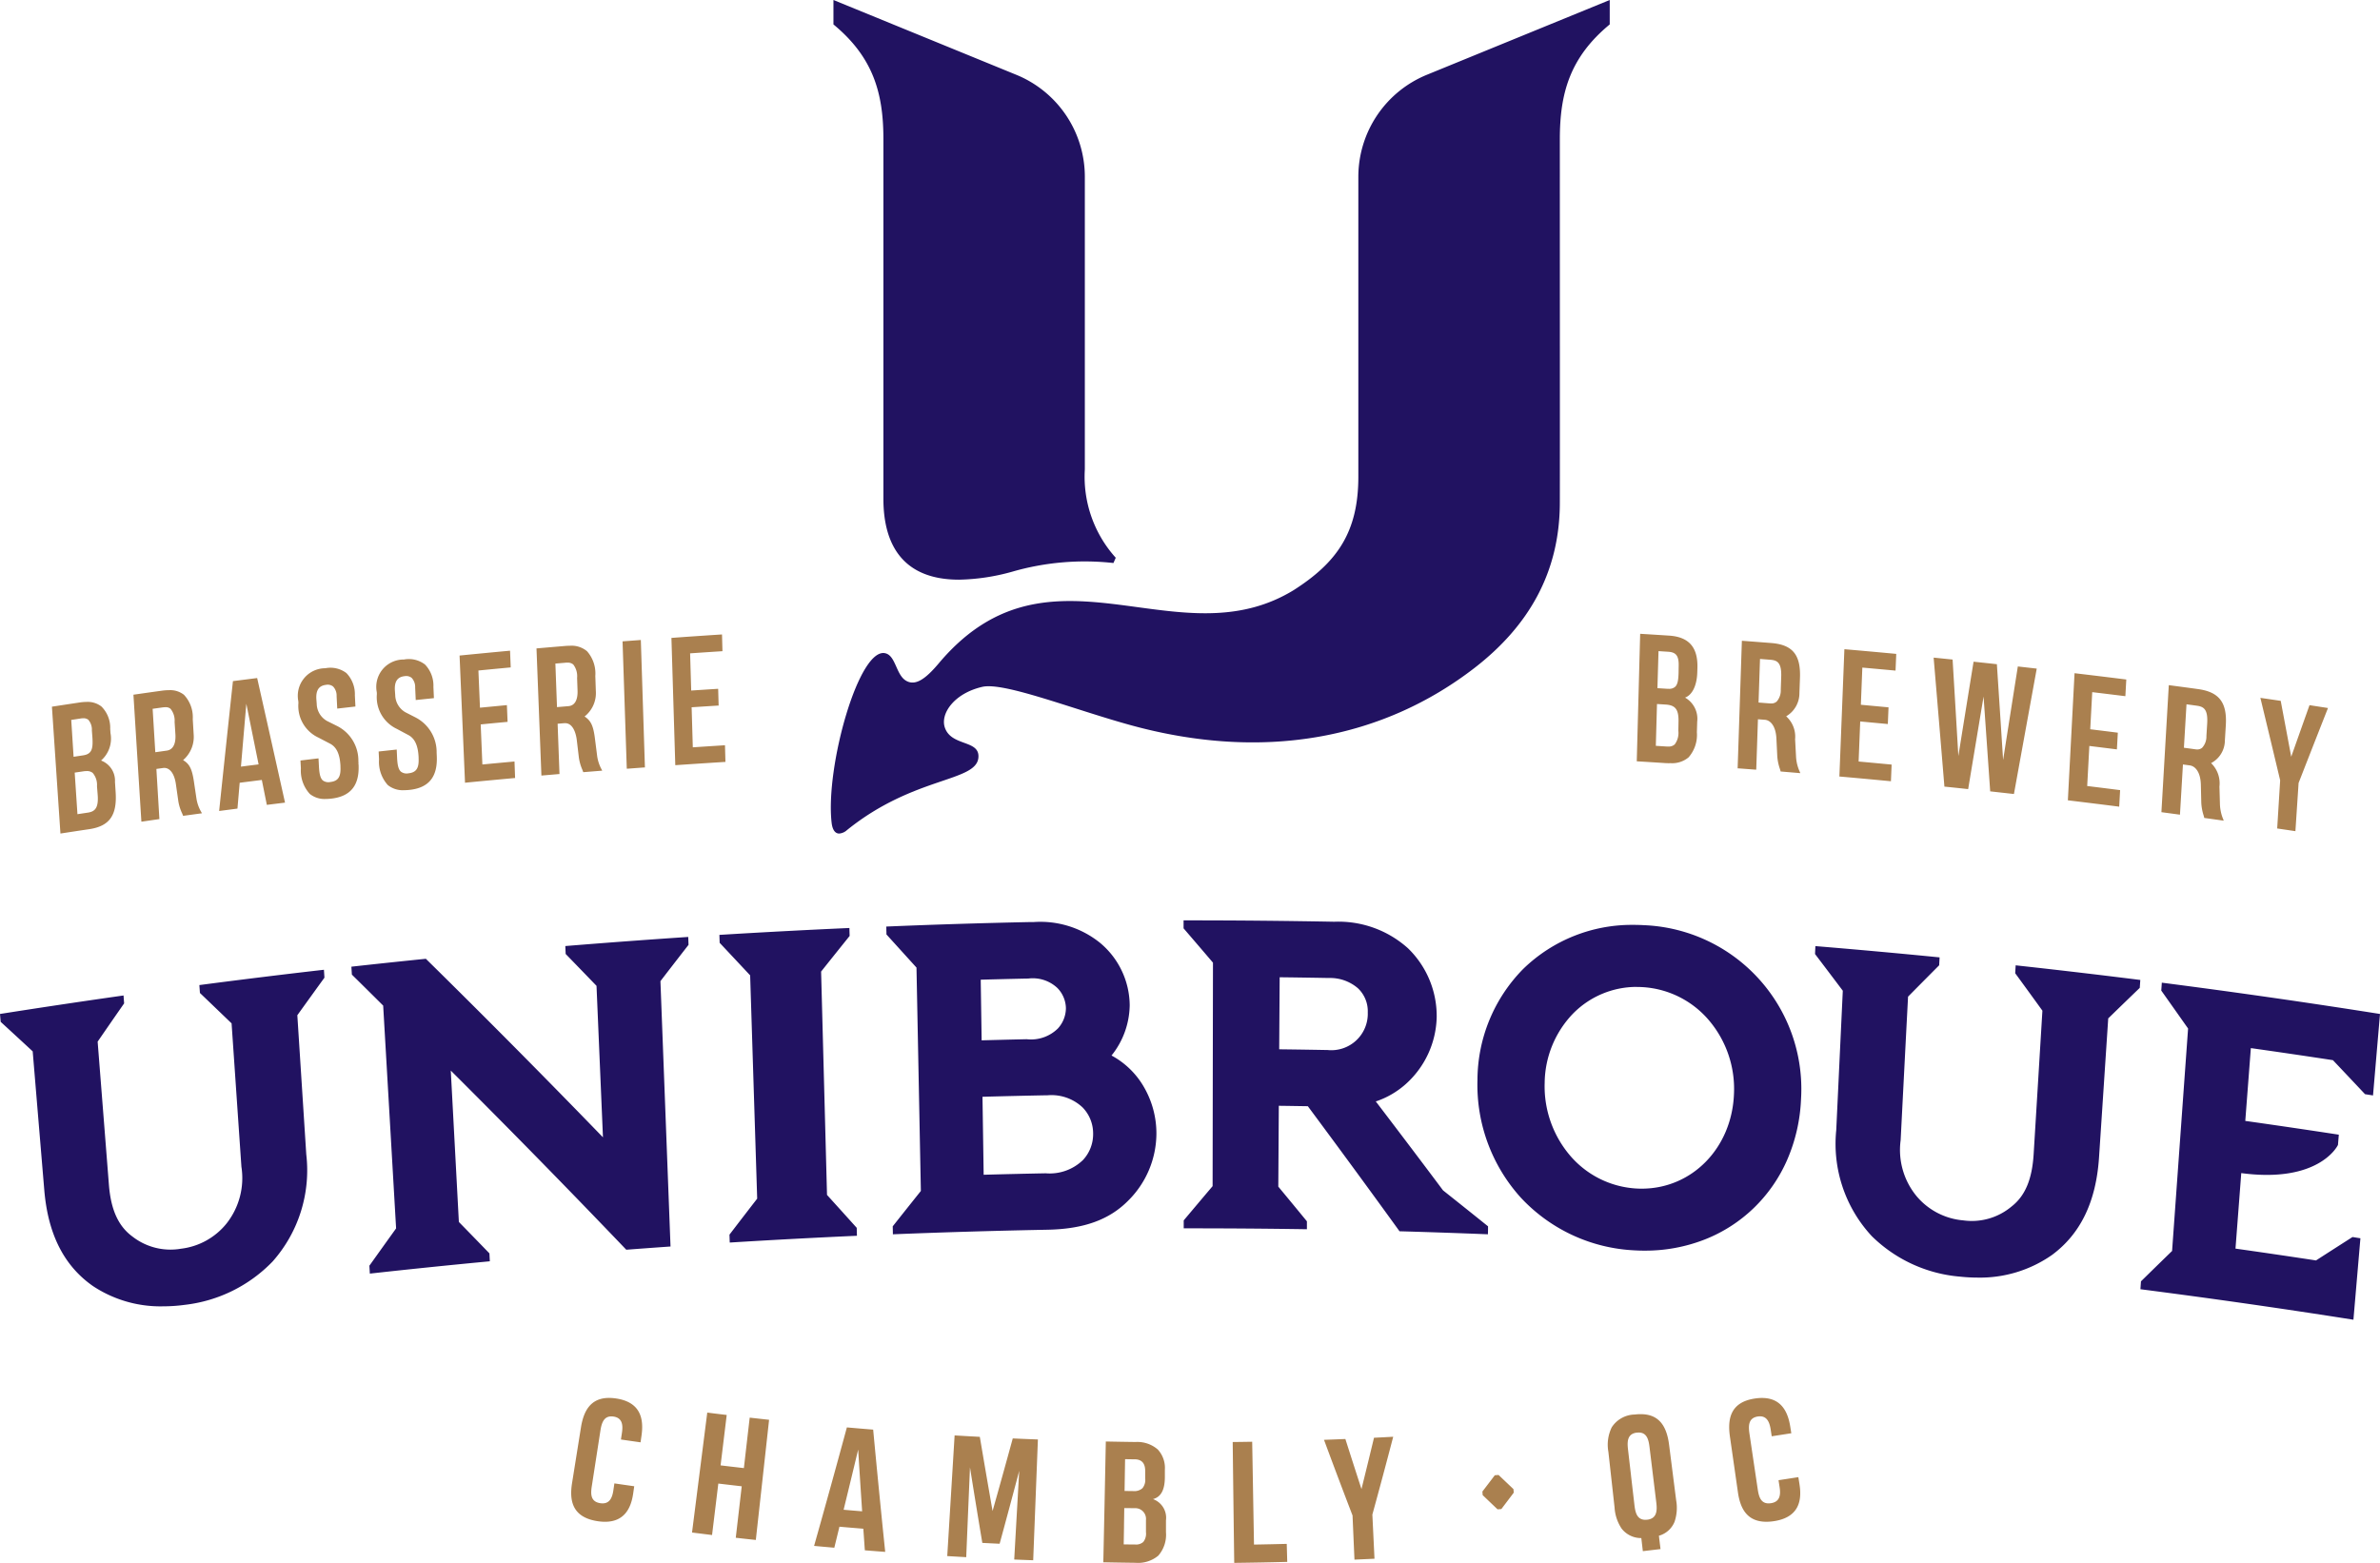 <svg id="Logo_signature" xmlns="http://www.w3.org/2000/svg" width="190.124" height="124.865" viewBox="0 0 190.124 124.865">
  <path id="Combined_Shape" data-name="Combined Shape" d="M52.843,3.523q.778-.008,1.557-.022.072,4.107.144,8.215,1.309-.022,2.617-.056L57.2,13.1q-2.118.053-4.235.079Q52.9,8.352,52.843,3.523Zm-7.849,9.648c-.8-.01-1.638-.023-2.487-.041q.05-2.353.1-4.707V8.407q.051-2.463.1-4.926c.68.014,1.435.027,2.378.04a2.491,2.491,0,0,1,1.775.6,2.167,2.167,0,0,1,.564,1.621v.013c0,.184,0,.368,0,.552,0,1.041-.307,1.606-.95,1.777a1.584,1.584,0,0,1,1.038,1.7l0,.471c0,.157,0,.313,0,.468A2.539,2.539,0,0,1,46.9,12.6a2.519,2.519,0,0,1-1.834.571Zm-.834-2.928v.046L44.136,11.7l.646.009.217,0h.037a.873.873,0,0,0,.663-.2,1.064,1.064,0,0,0,.215-.784c0-.161,0-.322,0-.483v-.02c0-.154,0-.308,0-.463a.857.857,0,0,0-.892-.95L44.181,8.8Q44.171,9.523,44.159,10.243Zm.045-2.81.672.009h.033a.968.968,0,0,0,.722-.227,1.041,1.041,0,0,0,.22-.784q0-.292,0-.584c.006-.619-.272-.936-.828-.943-.233,0-.487-.006-.778-.011ZM35.39,12.91q.2-3.545.4-7.088-.77,2.915-1.565,5.828c-.46-.022-.922-.044-1.383-.068q-.506-3.017-.986-6.035-.152,3.588-.3,7.176-.758-.042-1.516-.088.295-4.82.588-9.64,1.007.06,2.014.114.5,2.964,1.019,5.927.819-2.9,1.612-5.8,1,.045,2.009.083l-.376,9.65Q36.148,12.942,35.39,12.91ZM62.416,9.391q-1.159-3.017-2.279-6.043.853-.031,1.707-.066.637,2,1.287,4,.507-2.05,1-4.1.767-.037,1.534-.079Q64.854,6.213,64,9.32l.17,3.527q-.8.037-1.6.072Q62.493,11.155,62.416,9.391ZM25.079,12.3c-.488-.036-1-.076-1.622-.126q-.03-.428-.06-.855v-.007q-.03-.431-.061-.862c-.665-.054-1.307-.108-1.909-.161l-.06.248q-.174.715-.349,1.431c-.6-.053-1.129-.1-1.615-.146.879-3.11,1.76-6.3,2.619-9.467.632.056,1.317.114,2.1.177.3,3.19.62,6.475.962,9.768h0ZM22.924,4.126c-.366,1.532-.746,3.1-1.162,4.808.5.044.984.085,1.479.125-.113-1.708-.22-3.368-.317-4.933h0Zm62.682,8.111h0l-.121-1.04a1.963,1.963,0,0,1-1.58-.767,3.4,3.4,0,0,1-.557-1.678L82.853,4.3a3.174,3.174,0,0,1,.268-1.95,2.24,2.24,0,0,1,1.842-1.024,3.92,3.92,0,0,1,.464-.029c1.34,0,2.063.774,2.275,2.435q.284,2.223.567,4.447A3.46,3.46,0,0,1,88.138,9.9a1.9,1.9,0,0,1-1.248,1.11l.023.192v.01q.053.433.106.864l-1.414.166Zm-1.183-8.11q.12,1.04.241,2.08l0,.017q.136,1.172.273,2.342c.066.566.193,1.171.87,1.171a1.312,1.312,0,0,0,.152-.009l.012,0h.012c.747-.107.777-.718.7-1.362l-.542-4.438c-.069-.563-.2-1.162-.857-1.162a1.235,1.235,0,0,0-.149.009H85.13l-.027,0C84.343,2.878,84.354,3.528,84.423,4.128ZM13.146,11.172q.239-2.056.476-4.112-.935-.107-1.87-.218l-.5,4.111q-.8-.1-1.6-.2l1.217-9.582q.777.1,1.554.19-.245,2.014-.49,4.028.931.111,1.861.217.232-2.016.465-4.031.775.088,1.549.172-.529,4.8-1.06,9.6Q13.946,11.264,13.146,11.172ZM2.121,9.849C.1,9.547-.162,8.233.07,6.792Q.423,4.579.778,2.364C1.01.915,1.657-.245,3.589.044S5.813,1.636,5.618,3c-.026.183-.052.365-.078.548q-.783-.111-1.567-.225.041-.271.081-.54c.084-.566.062-1.184-.67-1.293-.758-.114-.951.48-1.051,1.126L1.649,7.03c-.1.627-.12,1.261.677,1.38.729.108.951-.419,1.041-1.022.027-.185.055-.372.083-.559q.792.116,1.585.228c-.027.189-.055.376-.082.566C4.781,8.837,4.228,9.894,2.7,9.895A3.969,3.969,0,0,1,2.121,9.849ZM93.2,7.521l-.637-4.438c-.207-1.453.067-2.75,2-3.036s2.6.873,2.817,2.229c.029.182.058.364.087.546q-.782.123-1.565.242c-.028-.18-.055-.36-.083-.54-.088-.565-.292-1.149-1.024-1.041-.758.113-.767.735-.67,1.383q.328,2.211.658,4.422c.093.628.259,1.241,1.057,1.122.729-.109.786-.677.692-1.279-.029-.186-.058-.372-.086-.558q.791-.12,1.583-.244.046.282.09.564c.218,1.354-.075,2.658-2.047,2.954a4.08,4.08,0,0,1-.595.047C93.914,9.893,93.381,8.814,93.2,7.521Zm-20.388.24c-.007-.094-.015-.189-.022-.283q.5-.652.991-1.3l.3-.024q.593.566,1.19,1.131c.007.094.016.189.024.283q-.494.656-.991,1.31L74,8.9Q73.4,8.331,72.808,7.762Z" transform="translate(45.63 111.685)" fill="#aa804f"></path>
  <path id="Combined_Shape-2" data-name="Combined Shape" d="M170.986,29.469q.021-.316.044-.631,1.239-1.216,2.485-2.427.638-8.884,1.278-17.771-1.068-1.517-2.142-3.032c.016-.21.03-.421.044-.631q8.728,1.124,17.429,2.5-.279,3.255-.558,6.509l-.638-.1q-1.28-1.363-2.565-2.718-3.277-.5-6.556-.963l-.445,5.816q3.738.528,7.472,1.1-.034.409-.068.819l-.014.027c-.065.134-1.6,3.039-7.711,2.224l-.461,6.033q3.217.454,6.432.944,1.455-.937,2.916-1.87l.631.1q-.279,3.254-.558,6.507Q179.507,30.565,170.986,29.469ZM7.423,29.214c-2.273-1.59-3.585-4.084-3.885-7.665q-.464-5.542-.926-11.084Q1.336,9.282.054,8.107C.035,7.9.018,7.687,0,7.477Q4.93,6.7,9.868,6l.048.631Q8.854,8.156,7.8,9.688q.45,5.717.9,11.436c.158,2,.754,3.308,1.874,4.131a4.939,4.939,0,0,0,3.879.978,5.505,5.505,0,0,0,3.632-2,5.856,5.856,0,0,0,1.2-4.55L18.5,8.228Q17.237,7.012,15.971,5.8l-.045-.631q4.971-.653,9.951-1.223l.04.632q-1.086,1.5-2.165,3,.357,5.556.714,11.114a10.972,10.972,0,0,1-2.689,8.561,11.567,11.567,0,0,1-6.994,3.461,12.991,12.991,0,0,1-1.754.121A9.761,9.761,0,0,1,7.423,29.214Zm149.161-.75a11.392,11.392,0,0,1-7.058-3.237,10.835,10.835,0,0,1-2.839-8.474L147.21,5.62q-1.105-1.467-2.218-2.932.014-.316.029-.632,4.963.409,9.921.9l-.034.632q-1.245,1.25-2.485,2.505-.3,5.737-.592,11.474a5.8,5.8,0,0,0,1.312,4.513,5.478,5.478,0,0,0,3.7,1.889,4.934,4.934,0,0,0,3.837-1.1c1.106-.858,1.653-2.19,1.776-4.192q.352-5.731.7-11.463-1.083-1.5-2.174-2.991.019-.316.038-.632,4.981.544,9.956,1.169l-.043.632q-1.263,1.216-2.519,2.439-.367,5.555-.735,11.11c-.238,3.59-1.508,6.126-3.755,7.788a10.018,10.018,0,0,1-5.975,1.81A13.165,13.165,0,0,1,156.584,28.464ZM29.508,27.59q1.064-1.492,2.134-2.981-.516-8.9-1.033-17.8-1.247-1.242-2.5-2.476L28.07,3.7q2.974-.33,5.949-.631l.057.056q7.133,7.021,14.091,14.208L47.652,5.23q-1.229-1.275-2.464-2.546c-.009-.211-.019-.422-.028-.633q4.907-.4,9.819-.728.012.316.023.632-1.126,1.446-2.244,2.9l.806,21.2q-1.768.124-3.534.258l-.055-.057Q43.081,19.046,36.01,12q.323,6.047.646,12.094,1.223,1.252,2.441,2.51c.011.211.022.422.032.633q-4.8.453-9.585.984Zm101.025-1.229a13.264,13.264,0,0,1-9.03-4.194,13.428,13.428,0,0,1-3.477-9.427,12.687,12.687,0,0,1,3.654-8.86A12.434,12.434,0,0,1,130.519.36c.283,0,.572.009.859.026a13.1,13.1,0,0,1,12.495,13.9,13.557,13.557,0,0,1-1.125,4.889A12.033,12.033,0,0,1,140.078,23a11.89,11.89,0,0,1-3.893,2.494,13,13,0,0,1-4.8.892C131.105,26.387,130.817,26.378,130.532,26.361Zm.231-21.046a7.126,7.126,0,0,0-5.169,2.2,8.094,8.094,0,0,0-2.2,5.458,8.534,8.534,0,0,0,2.033,5.822,7.526,7.526,0,0,0,5.267,2.626c.15.009.3.013.45.013,4.027,0,7.2-3.249,7.371-7.557a8.468,8.468,0,0,0-1.976-5.867,7.534,7.534,0,0,0-5.321-2.677c-.151-.009-.3-.014-.452-.014h0ZM58.274,25.107q1.1-1.439,2.213-2.875L59.925,4.393q-1.215-1.3-2.436-2.6-.01-.317-.021-.634Q62.66.842,67.856.609c0,.212.011.423.016.634Q66.729,2.664,65.593,4.09l.472,17.844q1.19,1.313,2.374,2.63.007.317.016.634-5.081.228-10.16.542Q58.284,25.423,58.274,25.107Zm60.584-.028c-2.305-.092-4.68-.174-7.058-.241-2.321-3.212-4.785-6.573-7.324-9.991l-.581-.009c-.569-.009-1.158-.018-1.738-.025l-.041,6.458c.829,1,1.576,1.907,2.285,2.771l0,.317,0,.317c-3.038-.048-6.157-.072-9.269-.072h-.572v-.635c.906-1.077,1.639-1.947,2.308-2.736q.014-8.928.029-17.855c-.714-.838-1.482-1.735-2.348-2.742V0H95.1c3.794,0,7.661.037,11.493.109a8.309,8.309,0,0,1,5.876,2.114,7.536,7.536,0,0,1,2.3,5.5,7.4,7.4,0,0,1-2.469,5.354,6.858,6.858,0,0,1-2.344,1.372l-.059.006c2.1,2.756,3.81,5.016,5.378,7.115,1.213.964,2.423,1.93,3.595,2.873l0,.2c0,.145-.006.29-.01.436h0ZM102.188,10.231V10.3c1.4.017,2.626.036,3.754.056h.1a2.91,2.91,0,0,0,3.221-3,2.523,2.523,0,0,0-.791-1.937,3.4,3.4,0,0,0-2.307-.815c-1.34-.024-2.666-.044-3.94-.059Q102.206,7.391,102.188,10.231ZM71.328,25.076h0l-.006-.316-.007-.317c.73-.922,1.465-1.846,2.248-2.826l-.05-2.52-.125-6.4-.007-.359-.168-8.566c-.871-.963-1.658-1.829-2.4-2.649,0-.106,0-.21-.007-.316v0c0-.1,0-.209-.007-.313C74.585.333,78.417.216,82.187.136c.124,0,.246,0,.365,0a7.581,7.581,0,0,1,5.316,1.652,6.556,6.556,0,0,1,2.377,4.993,6.55,6.55,0,0,1-1.452,4.016,6.592,6.592,0,0,1,2.61,2.555,7.388,7.388,0,0,1,.976,3.671,7.579,7.579,0,0,1-2.257,5.371c-1.51,1.529-3.556,2.266-6.441,2.321-4.1.079-8.255.2-12.352.365Zm12.136-11.1c-1.676.032-3.351.072-4.979.117l.047,3.115.047,3.115c1.671-.046,3.337-.085,4.951-.116a3.822,3.822,0,0,0,2.987-1.066l0,0a3.023,3.023,0,0,0,.806-2.108,2.969,2.969,0,0,0-.839-2.086,3.623,3.623,0,0,0-2.845-.969ZM81.957,4.65c-1.418.032-2.566.06-3.613.089l.073,4.845c1.32-.036,2.5-.065,3.6-.089a3.054,3.054,0,0,0,2.492-.859,2.422,2.422,0,0,0,.64-1.624,2.372,2.372,0,0,0-.671-1.6,2.866,2.866,0,0,0-2.341-.763Z" transform="translate(0 73.532)" fill="#211261"></path>
  <path id="Combined_Shape-3" data-name="Combined Shape" d="M.065,65.745C-.458,61.3,2.272,51.523,4.407,52.206c.8.255.813,1.76,1.639,2.2.716.383,1.493-.126,2.568-1.4,5.019-5.972,10.425-5.235,15.871-4.5,4.193.568,8.408,1.135,12.489-1.358,3.432-2.192,5.166-4.594,5.166-9.06,0-1.35,0-13.57,0-23.972a8.809,8.809,0,0,1,5.485-8.146L62.222,0V1.95c-3.167,2.619-3.986,5.473-3.986,9.161,0,11.8.011,25.128,0,29.088-.017,5.517-2.473,9.8-6.8,13.152-7.238,5.6-16.714,7.547-27.5,4.58-4.569-1.257-10.1-3.458-11.838-3.056-2.237.516-3.361,2.13-2.994,3.241.512,1.546,2.815.964,2.684,2.416C11.611,62.489,6.642,62,1.294,66.316a1.054,1.054,0,0,1-.625.279C.36,66.595.134,66.324.065,65.745ZM4.2,39.851c0-.975,0-8.449,0-8.49l0-20.249C4.2,7.423,3.377,4.569.209,1.95V0l14.6,5.973a8.8,8.8,0,0,1,5.482,8.14c0,10.4,0,22.039,0,23.389a9.66,9.66,0,0,0,2.469,7.059l-.184.42a20.879,20.879,0,0,0-8.076.691,16.756,16.756,0,0,1-4.262.64C5.862,46.311,4.2,43.646,4.2,39.851Z" transform="translate(66.37)" fill="#211261"></path>
  <path id="Combined_Shape-4" data-name="Combined Shape" d="M.68,15.955h0L0,5.819l.053-.008c.788-.121,1.565-.238,2.154-.327a3.87,3.87,0,0,1,.565-.046,1.781,1.781,0,0,1,1.184.368,2.4,2.4,0,0,1,.7,1.782l.022.343a2.327,2.327,0,0,1-.753,2.19,1.719,1.719,0,0,1,1.112,1.709l.054.838c.117,1.844-.5,2.7-2.12,2.939-.683.1-1.411.212-2.224.337l-.062.009ZM2.5,10.986l-.681.1.22,3.322.83-.125c.551-.082.875-.353.784-1.444L3.6,12.174a1.471,1.471,0,0,0-.344-1.065.728.728,0,0,0-.483-.146A1.874,1.874,0,0,0,2.5,10.986Zm-.2-4.224-.757.114L1.73,9.822l.761-.114c.708-.106.8-.529.742-1.44l-.042-.546a1.194,1.194,0,0,0-.286-.858.6.6,0,0,0-.4-.119A1.548,1.548,0,0,0,2.292,6.761Zm176.871,8.995q-.678-.1-1.355-.2l-.053-.008L178,11.7q-.775-3.252-1.559-6.5l-.021-.085.085.012q.75.109,1.5.22l.04.006.008.041q.417,2.211.831,4.425.721-2.039,1.445-4.076l.016-.045.047.007,1.357.209.072.011-.027.069q-1.165,2.958-2.321,5.921l-.254,3.851ZM7.142,15h0l0-.063L6.511,4.861l.054-.007c.6-.086,1.4-.2,2.214-.312A4.375,4.375,0,0,1,9.356,4.5a1.775,1.775,0,0,1,1.188.367,2.608,2.608,0,0,1,.707,1.944l.071,1.207a2.447,2.447,0,0,1-.845,2.071c.508.3.709.692.859,1.666l.208,1.395a3.056,3.056,0,0,0,.4,1.11l.04.076-.083.011-.44.06h0l-.935.127-.046.006-.016-.044c-.014-.037-.034-.086-.058-.142l-.007-.016a3.639,3.639,0,0,1-.3-.956l-.2-1.4c-.119-.8-.465-1.271-.925-1.271a.671.671,0,0,0-.086.006l-.543.076L8.585,14.8l-.054.007L7.2,15,7.143,15ZM8.824,5.88l-.779.109.213,3.469.907-.127c.671-.092.726-.844.7-1.284L9.8,7.038a1.482,1.482,0,0,0-.329-1.053.585.585,0,0,0-.4-.124A1.931,1.931,0,0,0,8.824,5.88Zm164.665,9.045-.1-.014L173,14.856h-.007l-1.014-.142-.039,0-.01-.039c-.009-.043-.024-.1-.046-.172a3.929,3.929,0,0,1-.185-1.024l-.034-1.435c-.03-1.046-.474-1.478-.879-1.533l-.552-.075-.238,4.011-.061-.008-1.365-.184-.053-.007,0-.056.587-10.093.061.008c.756.1,1.522.2,2.277.307,1.688.232,2.33,1.073,2.216,2.9l-.074,1.207a2.054,2.054,0,0,1-1.1,1.806,2.249,2.249,0,0,1,.666,1.873l.04,1.429a3.45,3.45,0,0,0,.267,1.2l.034.093h0ZM170.312,9.1l.306.041.636.087a.89.89,0,0,0,.119.009.593.593,0,0,0,.393-.135,1.312,1.312,0,0,0,.343-.936l.062-1.009c.072-1.2-.328-1.347-.859-1.42l-.794-.108ZM13.357,14.153h0l.008-.074c.348-3.312.714-6.762,1.09-10.255l.006-.047.045-.006,1.837-.233.052-.007.012.052c.726,3.222,1.466,6.531,2.2,9.837l.014.064-.063.008-1.337.165-.053.006-.4-1.99c-.559.07-1.155.145-1.77.225l-.177,2.064-.046.006-1.266.165-.077.01-.072.009ZM15.1,10.609c.541-.071,1.063-.136,1.41-.179-.285-1.415-.6-2.955-.979-4.845h0C15.4,7.055,15.267,8.652,15.1,10.609ZM165.085,13.8c-1.3-.165-2.641-.331-3.987-.493l-.054-.006,0-.056.531-10.1.062.007c1.308.155,2.66.319,4.018.489l.054.006-.074,1.334-.062-.008q-1.293-.16-2.585-.315l-.159,2.965q1.076.131,2.15.267l.054.007-.074,1.334-.061-.008q-1.07-.135-2.141-.266l-.171,3.2q1.288.157,2.577.322l.053.006-.074,1.327ZM20.6,12.789a2.754,2.754,0,0,1-.712-2.033l-.034-.637.054-.006q.663-.081,1.326-.158l.061-.007.035.651c.032.627.123.95.312,1.114a.751.751,0,0,0,.6.124c.621-.072.847-.412.807-1.213l0-.073c-.047-.942-.311-1.507-.831-1.777l-.927-.484a2.782,2.782,0,0,1-1.6-2.761l-.008-.152A2.2,2.2,0,0,1,21.84,2.748a2.109,2.109,0,0,1,1.684.385A2.424,2.424,0,0,1,24.2,4.912l.045.895-.055.006-1.337.152-.061.007-.05-.994a1.059,1.059,0,0,0-.281-.771.7.7,0,0,0-.564-.132c-.593.069-.836.46-.766,1.227l.022.29a1.612,1.612,0,0,0,.819,1.367l.844.421a3.094,3.094,0,0,1,1.665,2.788l.012.24-.057.014.058,0c.089,1.665-.619,2.562-2.164,2.741a3.978,3.978,0,0,1-.465.029A1.867,1.867,0,0,1,20.6,12.789Zm136.075,0q-.9-.1-1.793-.2l-.048,0,0-.049q-.261-3.766-.526-7.531-.612,3.667-1.221,7.336l-.009.054-.054,0q-.9-.1-1.8-.189l-.048-.006,0-.049q-.42-5.092-.851-10.185l0-.071.069.007,1.394.142.049.006,0,.05q.231,3.828.457,7.657.6-3.738,1.206-7.477l.008-.054.055,0q.882.094,1.763.19l.048,0,0,.05q.249,3.8.495,7.611.581-3.71,1.167-7.419l.009-.056.055.006,1.393.158.062.007-.011.063c-.6,3.3-1.207,6.628-1.8,9.9l-.01.054ZM26.831,12.08a2.77,2.77,0,0,1-.7-2.041L26.1,9.4l.055-.006,1.327-.144.061-.006.03.651c.029.627.118.95.307,1.116a.751.751,0,0,0,.6.131c.621-.065.849-.4.812-1.2l0-.073c-.042-.943-.3-1.51-.823-1.787l-.925-.493A2.8,2.8,0,0,1,25.958,4.81l-.007-.152a2.184,2.184,0,0,1,2.171-2.607,2.122,2.122,0,0,1,1.682.4,2.435,2.435,0,0,1,.671,1.786l.04.9-.054.006-1.338.138-.061.006-.045-.995a1.068,1.068,0,0,0-.279-.774.7.7,0,0,0-.563-.137c-.592.062-.838.45-.772,1.218l.021.291a1.625,1.625,0,0,0,.814,1.376l.842.43a3.114,3.114,0,0,1,1.652,2.8l.011.252c.082,1.667-.63,2.556-2.178,2.719a4.185,4.185,0,0,1-.429.024A1.9,1.9,0,0,1,26.831,12.08ZM32.564,1.734l.054-.006c1.312-.13,2.63-.257,3.918-.376l.061-.006.053,1.335-.055.006q-1.263.118-2.526.242L34.194,5.9q1.044-.1,2.09-.2l.061-.006L36.4,7.031l-.055.006q-1.046.095-2.093.2l.134,3.2q1.253-.119,2.506-.233l.06-.006L37,11.522l-.055,0c-1.3.119-2.612.242-3.888.367L33,11.9ZM146.844,11.77c-1.337-.128-2.681-.252-4-.368l-.055,0,.4-10.17.06,0c1.346.117,2.7.239,4.028.364l.055.006-.056,1.335-.061-.006q-1.295-.12-2.592-.235l-.118,2.97q1.077.1,2.155.2l.055.006-.055,1.335L146.6,7.2q-1.072-.1-2.147-.2l-.127,3.2q1.291.118,2.582.24l.054.006-.055,1.329ZM39.1,11.335h0l0-.061L38.709,1.165l.055-.006c.864-.075,1.571-.135,2.224-.19.135-.011.266-.017.386-.017a1.923,1.923,0,0,1,1.371.435,2.685,2.685,0,0,1,.663,1.981l.042,1.21a2.38,2.38,0,0,1-.9,2.025c.5.328.693.728.821,1.711L43.55,9.72a3.13,3.13,0,0,0,.37,1.131l.039.079-.086.007-1.385.111-.045,0-.015-.043c-.015-.044-.037-.1-.061-.16a3.731,3.731,0,0,1-.274-.973l-.168-1.412c-.039-.31-.221-1.324-.931-1.324l-.054,0-.543.046.149,4.021-.055,0-1.333.114-.06.006ZM41,2.309l-.782.066.129,3.479.913-.077c.672-.056.745-.8.729-1.244l-.036-1.012a1.524,1.524,0,0,0-.306-1.072.666.666,0,0,0-.477-.147C41.118,2.3,41.062,2.3,41,2.309Zm98.659,8.819-.094-.008L138.141,11l-.041,0-.011-.04c-.011-.039-.026-.087-.043-.143l-.008-.027a3.907,3.907,0,0,1-.21-1.012l-.07-1.432c-.058-1.042-.512-1.448-.917-1.48l-.557-.043v.006l-.136,4.017-.06,0-.047,0-1.323-.1-.056,0L135,.558l.06,0c.729.054,1.477.112,2.287.175,1.7.134,2.361.938,2.294,2.776l-.044,1.211a2.137,2.137,0,0,1-1.059,1.868,2.182,2.182,0,0,1,.714,1.833l.077,1.427a3.347,3.347,0,0,0,.3,1.183l.038.092h0Zm-3.327-5.64.945.074c.022,0,.045,0,.067,0a.632.632,0,0,0,.442-.158,1.349,1.349,0,0,0,.321-.956l.035-1.013c.043-1.2-.362-1.325-.894-1.367l-.8-.062ZM45.584.6l1.46-.109.327,10.183-.055,0-1.334.1-.06,0Zm4.211,9.84L49.488.321l.055,0C50.859.224,52.18.135,53.469.052l.06,0,.036,1.337-.056,0q-1.264.081-2.528.169l.087,2.972q1.046-.07,2.094-.136l.06,0,.037,1.337-.057,0q-1.048.066-2.1.135l.094,3.2q1.254-.083,2.511-.162l.06,0,.036,1.33-.056,0c-1.281.08-2.591.166-3.894.255l-.06,0Zm79.164-.109c-.762-.049-1.536-.1-2.3-.144l-.055,0v-.057L126.875,0l.06,0c.734.044,1.484.092,2.228.14,1.61.1,2.336.931,2.285,2.6l-.011.343c-.03,1.046-.4,1.8-.976,2.011a1.944,1.944,0,0,1,.97,1.927l-.025.842a2.722,2.722,0,0,1-.66,2,2.034,2.034,0,0,1-1.466.467C129.175,10.339,129.07,10.336,128.959,10.328Zm-.833-1.385.867.056c.04,0,.08,0,.116,0a.708.708,0,0,0,.525-.167,1.534,1.534,0,0,0,.291-1.092l.012-.671c.029-1.011-.227-1.37-1.018-1.422l-.7-.044Zm.128-4.606.8.051q.056,0,.108,0a.711.711,0,0,0,.507-.16c.207-.192.258-.564.274-1.1l.008-.549c.024-.808-.194-1.11-.833-1.151l-.777-.05Z" transform="translate(4.148 50.64)" fill="#aa804f"></path>
</svg>